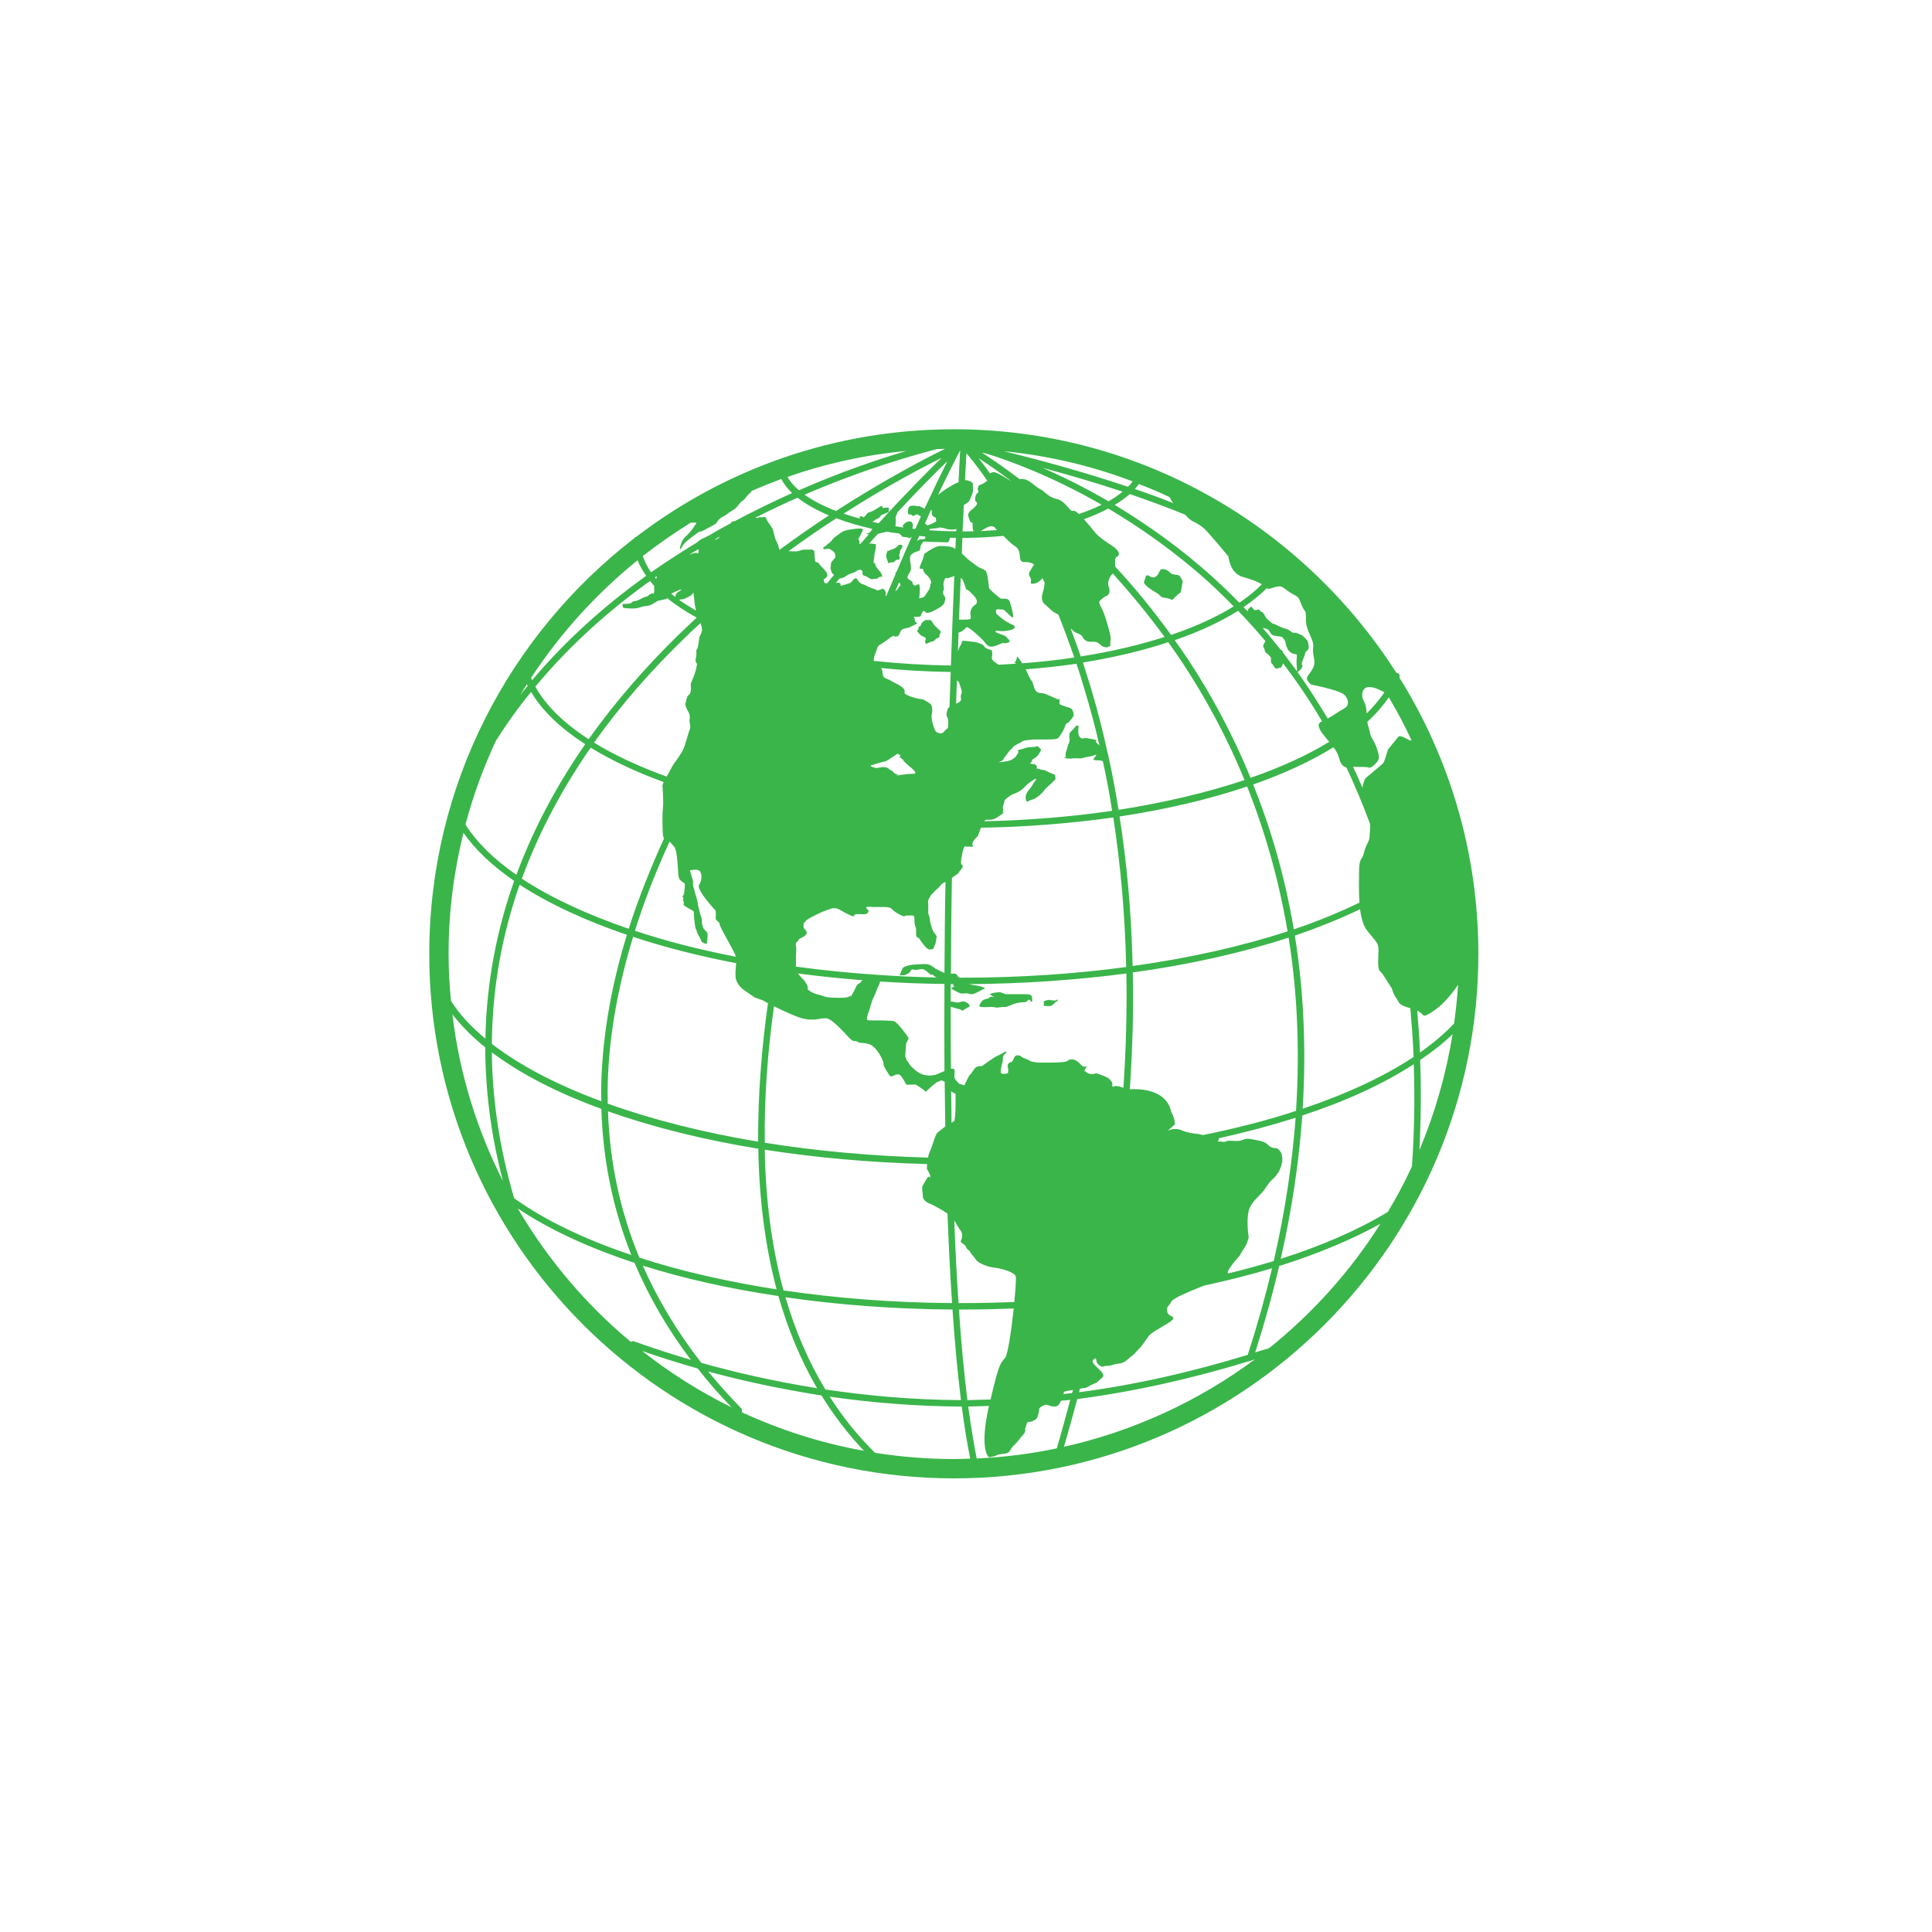 <svg xmlns="http://www.w3.org/2000/svg" xmlns:xlink="http://www.w3.org/1999/xlink" width="50" viewBox="0 0 37.5 37.5" height="50" preserveAspectRatio="xMidYMid meet"><defs><clipPath id="e2633c5f0c"><path d="M 8.328 8.328 L 29 8.328 L 29 29 L 8.328 29 Z M 8.328 8.328 " clip-rule="nonzero"></path></clipPath></defs><g clip-path="url(#e2633c5f0c)"><path fill="#3ab54a" d="M 27.16 13.148 C 27.16 13.145 27.16 13.145 27.164 13.145 C 27.176 13.109 27.156 13.074 27.125 13.062 C 27.121 13.059 27.113 13.062 27.105 13.062 C 25.297 10.223 22.125 8.332 18.516 8.332 C 16.199 8.332 14.062 9.109 12.352 10.418 C 12.332 10.422 12.316 10.434 12.309 10.449 C 9.895 12.312 8.332 15.234 8.332 18.516 C 8.332 24.129 12.898 28.695 18.516 28.695 C 24.129 28.695 28.695 24.129 28.695 18.516 C 28.695 16.547 28.133 14.707 27.16 13.148 Z M 26.938 23.523 C 26.359 23.875 25.656 24.18 24.859 24.434 C 25.082 23.453 25.215 22.527 25.277 21.652 C 26.121 21.375 26.852 21.039 27.441 20.656 C 27.465 21.352 27.449 22.02 27.406 22.641 C 27.266 22.945 27.109 23.238 26.938 23.523 Z M 14.387 27.336 C 14.16 27.102 13.945 26.863 13.746 26.621 C 14.379 26.793 15.121 26.957 15.945 27.086 C 16.18 27.465 16.453 27.828 16.77 28.16 C 15.938 28.012 15.141 27.754 14.395 27.41 C 14.406 27.387 14.41 27.355 14.387 27.336 Z M 14.199 27.316 C 13.582 27.012 13 26.645 12.465 26.223 C 12.766 26.328 13.129 26.445 13.543 26.562 C 13.742 26.82 13.961 27.07 14.199 27.316 Z M 13.613 26.453 C 13.145 25.852 12.766 25.223 12.477 24.566 C 13.273 24.816 14.16 25.016 15.109 25.156 C 15.289 25.789 15.535 26.387 15.859 26.945 C 15.012 26.809 14.25 26.633 13.613 26.453 Z M 9.418 20.328 C 9.422 21.148 9.523 22.016 9.762 22.922 C 9.258 21.93 8.918 20.84 8.781 19.688 C 8.953 19.91 9.164 20.125 9.418 20.328 Z M 9.98 23.258 C 9.688 22.262 9.555 21.32 9.547 20.426 C 10.102 20.844 10.824 21.215 11.672 21.523 C 11.703 22.516 11.895 23.461 12.254 24.359 C 11.348 24.055 10.574 23.684 9.98 23.258 Z M 10.086 17.172 C 10.648 17.539 11.355 17.867 12.168 18.145 C 11.883 19.074 11.703 20.027 11.672 20.988 C 11.668 21.117 11.668 21.246 11.672 21.375 C 10.812 21.059 10.09 20.68 9.547 20.262 C 9.555 19.148 9.754 18.117 10.086 17.172 Z M 9.621 14.387 C 9.832 14.051 10.062 13.73 10.309 13.43 C 10.523 13.797 10.883 14.137 11.359 14.445 C 10.832 15.203 10.367 16.051 10.023 16.98 C 9.59 16.68 9.254 16.352 9.035 16.004 C 9.184 15.441 9.383 14.902 9.621 14.387 Z M 10.098 13.488 C 10.141 13.418 10.184 13.352 10.227 13.281 C 10.23 13.293 10.238 13.301 10.242 13.312 C 10.195 13.371 10.145 13.43 10.098 13.488 Z M 13.402 10.148 C 13.418 10.145 13.441 10.145 13.477 10.145 C 13.562 10.141 13.488 10.18 13.477 10.211 C 13.465 10.242 13.383 10.344 13.332 10.391 C 13.281 10.438 13.246 10.469 13.211 10.582 C 13.176 10.695 13.211 10.668 13.246 10.602 C 13.281 10.535 13.355 10.48 13.484 10.383 C 13.613 10.285 13.57 10.336 13.637 10.305 C 13.703 10.273 13.754 10.242 13.844 10.195 C 13.93 10.148 13.887 10.164 13.949 10.09 C 14.012 10.023 14.051 10.031 14.125 9.969 C 14.199 9.91 14.238 9.902 14.27 9.871 C 14.301 9.844 14.316 9.828 14.352 9.777 C 14.387 9.727 14.434 9.719 14.477 9.656 C 14.52 9.594 14.543 9.594 14.578 9.547 C 14.582 9.543 14.582 9.539 14.586 9.531 C 14.773 9.449 14.969 9.371 15.164 9.297 C 15.215 9.395 15.285 9.484 15.375 9.57 C 15.02 9.73 14.648 9.91 14.266 10.113 C 14.258 10.113 14.242 10.117 14.23 10.121 C 14.195 10.125 14.211 10.121 14.184 10.156 C 14.043 10.23 13.898 10.312 13.758 10.395 C 13.727 10.402 13.695 10.434 13.648 10.449 C 13.602 10.465 13.594 10.48 13.547 10.512 C 13.547 10.512 13.547 10.52 13.543 10.52 C 13.242 10.703 12.938 10.898 12.637 11.109 C 12.566 11.008 12.516 10.902 12.477 10.793 C 12.773 10.562 13.082 10.348 13.402 10.148 Z M 13.555 10.66 C 13.559 10.684 13.562 10.707 13.555 10.723 C 13.531 10.777 13.555 10.723 13.5 10.73 C 13.457 10.734 13.441 10.75 13.379 10.766 C 13.438 10.73 13.496 10.695 13.555 10.66 Z M 23 9.988 C 23.059 10.051 23.113 10.102 23.156 10.121 C 23.234 10.152 23.297 10.199 23.367 10.254 C 23.438 10.309 23.844 10.801 23.844 10.801 C 23.844 10.801 23.867 11.129 24.125 11.199 C 24.305 11.246 24.418 11.297 24.492 11.34 C 24.371 11.465 24.227 11.582 24.055 11.699 C 23.891 11.531 23.73 11.375 23.57 11.23 C 22.918 10.637 22.254 10.172 21.637 9.801 C 21.746 9.734 21.844 9.664 21.93 9.59 C 22.293 9.715 22.656 9.848 23 9.988 Z M 24.75 11.395 C 24.895 11.355 24.887 11.402 25.047 11.504 C 25.215 11.605 25.191 11.559 25.262 11.738 C 25.332 11.918 25.348 11.793 25.348 12.027 C 25.348 12.262 25.512 12.41 25.488 12.566 C 25.465 12.723 25.555 12.828 25.488 12.961 C 25.426 13.094 25.324 13.141 25.387 13.219 C 25.449 13.297 25.418 13.281 25.566 13.312 C 25.715 13.344 26.004 13.414 26.082 13.477 C 26.16 13.539 26.184 13.648 26.145 13.703 C 26.105 13.758 26.074 13.75 25.879 13.883 C 25.836 13.91 25.801 13.93 25.77 13.945 C 25.578 13.625 25.383 13.324 25.184 13.043 C 25.227 13.016 25.266 12.984 25.277 12.938 C 25.293 12.891 25.246 12.922 25.277 12.84 C 25.309 12.758 25.285 12.824 25.309 12.758 C 25.336 12.688 25.34 12.656 25.34 12.656 C 25.34 12.656 25.383 12.621 25.395 12.598 C 25.402 12.578 25.41 12.57 25.395 12.5 C 25.379 12.434 25.395 12.453 25.348 12.402 C 25.301 12.348 25.273 12.328 25.23 12.312 C 25.191 12.297 25.168 12.285 25.141 12.281 C 25.117 12.277 25.117 12.297 25.07 12.266 C 25.023 12.234 25.012 12.219 24.953 12.203 C 24.898 12.188 24.902 12.191 24.836 12.16 C 24.766 12.129 24.742 12.113 24.715 12.105 C 24.688 12.094 24.762 12.156 24.688 12.094 C 24.617 12.031 24.637 12.059 24.617 12.031 C 24.594 12.004 24.609 12.047 24.562 11.969 C 24.516 11.891 24.516 11.891 24.516 11.891 L 24.449 11.855 C 24.449 11.855 24.469 11.824 24.418 11.832 C 24.395 11.836 24.371 11.855 24.34 11.832 C 24.309 11.812 24.293 11.758 24.277 11.781 C 24.262 11.801 24.207 11.816 24.223 11.871 C 24.195 11.844 24.164 11.812 24.137 11.785 C 24.312 11.664 24.465 11.543 24.59 11.414 C 24.625 11.445 24.629 11.43 24.75 11.395 Z M 26.457 13.578 C 26.426 13.508 26.426 13.344 26.566 13.336 C 26.668 13.328 26.797 13.398 26.871 13.438 C 26.777 13.578 26.66 13.715 26.527 13.848 C 26.516 13.672 26.488 13.645 26.457 13.578 Z M 26.594 15.996 C 26.602 16.086 26.582 16.188 26.582 16.254 C 26.582 16.324 26.504 16.41 26.473 16.559 C 26.441 16.707 26.379 16.629 26.379 16.926 C 26.379 17.074 26.371 17.301 26.387 17.52 C 26 17.707 25.574 17.883 25.113 18.039 C 24.938 17 24.66 16.062 24.324 15.227 C 24.926 15.016 25.449 14.773 25.883 14.504 C 25.93 14.566 25.969 14.629 25.988 14.703 C 26.012 14.797 26.043 14.852 26.098 14.883 C 26.109 14.891 26.121 14.895 26.133 14.895 C 26.305 15.258 26.457 15.625 26.594 15.996 Z M 21.805 21.113 C 21.789 21.109 21.777 21.105 21.754 21.098 C 21.621 21.043 21.59 21.137 21.59 21.066 C 21.59 20.992 21.59 21.02 21.551 20.965 C 21.512 20.91 21.441 20.891 21.34 20.852 C 21.238 20.812 21.277 20.844 21.238 20.844 C 21.199 20.844 21.152 20.867 21.066 20.797 C 20.98 20.727 21.066 20.797 21.059 20.773 C 21.051 20.75 21.098 20.703 21.098 20.703 C 21.098 20.703 21.098 20.703 21.051 20.703 C 21.004 20.703 20.988 20.672 20.957 20.641 C 20.926 20.609 20.871 20.562 20.801 20.562 C 20.73 20.562 20.762 20.578 20.699 20.602 C 20.637 20.625 20.41 20.625 20.41 20.625 C 20.41 20.625 20.332 20.625 20.27 20.625 C 20.207 20.625 20.223 20.625 20.168 20.625 C 20.113 20.625 20.012 20.602 20.012 20.602 C 20.012 20.602 19.965 20.57 19.879 20.539 C 19.793 20.508 19.84 20.492 19.762 20.484 C 19.684 20.477 19.691 20.539 19.652 20.594 C 19.613 20.648 19.652 20.594 19.598 20.625 C 19.543 20.656 19.559 20.711 19.566 20.734 C 19.574 20.758 19.566 20.828 19.566 20.828 C 19.566 20.828 19.488 20.859 19.441 20.836 C 19.391 20.812 19.465 20.633 19.465 20.57 C 19.465 20.508 19.465 20.57 19.469 20.516 C 19.48 20.461 19.543 20.438 19.535 20.414 C 19.527 20.391 19.41 20.477 19.379 20.484 C 19.348 20.492 19.25 20.555 19.133 20.641 C 19.016 20.727 19.062 20.68 19 20.695 C 18.938 20.711 18.938 20.711 18.883 20.789 C 18.828 20.867 18.852 20.844 18.828 20.859 C 18.805 20.875 18.719 21.066 18.719 21.066 L 18.617 21.035 C 18.617 21.035 18.617 21.035 18.555 20.969 C 18.492 20.906 18.555 20.797 18.516 20.75 C 18.504 20.742 18.484 20.742 18.457 20.746 C 18.453 20.348 18.453 19.945 18.453 19.539 C 18.469 19.547 18.484 19.551 18.516 19.559 C 18.617 19.586 18.555 19.578 18.617 19.586 C 18.68 19.594 18.648 19.648 18.734 19.586 C 18.82 19.523 18.82 19.562 18.82 19.523 C 18.82 19.484 18.719 19.414 18.652 19.445 C 18.57 19.484 18.477 19.422 18.453 19.445 C 18.453 19.332 18.453 19.215 18.453 19.102 C 18.473 19.102 18.488 19.102 18.508 19.102 C 18.5 19.113 18.492 19.121 18.516 19.141 C 18.555 19.172 18.387 19.148 18.516 19.219 C 18.648 19.289 18.641 19.289 18.734 19.281 C 18.828 19.273 18.828 19.32 18.914 19.285 C 19 19.25 19.078 19.203 19.078 19.203 C 19.078 19.203 19.18 19.188 19.039 19.148 C 18.938 19.121 18.871 19.121 18.809 19.102 C 19.871 19.094 20.898 19.023 21.863 18.895 C 21.875 19.59 21.859 20.332 21.805 21.113 Z M 17.352 19.82 C 17.289 19.805 16.938 19.805 16.859 19.805 C 16.781 19.805 16.875 19.617 16.883 19.578 C 16.891 19.539 16.914 19.469 16.93 19.422 C 16.945 19.375 16.969 19.336 16.992 19.281 C 17.016 19.227 17.008 19.234 17.031 19.18 C 17.055 19.125 17.07 19.109 17.078 19.07 C 17.078 19.062 17.078 19.059 17.082 19.051 C 17.492 19.078 17.906 19.094 18.332 19.098 C 18.328 19.664 18.328 20.23 18.332 20.789 C 18.254 20.82 18.172 20.863 18.133 20.867 C 18.055 20.883 18.008 20.875 17.953 20.867 C 17.898 20.863 17.789 20.797 17.758 20.766 C 17.727 20.734 17.68 20.695 17.68 20.695 C 17.68 20.695 17.633 20.625 17.609 20.594 C 17.586 20.562 17.594 20.547 17.578 20.523 C 17.562 20.5 17.586 20.336 17.586 20.281 C 17.586 20.227 17.641 20.18 17.633 20.148 C 17.625 20.117 17.414 19.836 17.352 19.82 Z M 16.504 19.328 C 16.465 19.359 16.418 19.367 16.316 19.367 C 16.215 19.367 16.152 19.367 16.09 19.359 C 16.027 19.352 16.004 19.344 15.965 19.328 C 15.926 19.312 15.793 19.297 15.707 19.227 C 15.621 19.156 15.707 19.227 15.676 19.148 C 15.645 19.07 15.621 19.039 15.559 18.977 C 15.531 18.949 15.508 18.922 15.488 18.895 C 15.898 18.949 16.32 18.992 16.75 19.027 C 16.695 19.051 16.727 19.062 16.68 19.086 C 16.613 19.117 16.629 19.148 16.543 19.297 C 16.457 19.445 16.543 19.297 16.504 19.328 Z M 25.176 13.016 C 25.176 13.016 25.172 13.02 25.168 13.023 C 25.082 12.902 24.992 12.785 24.906 12.672 C 24.898 12.641 24.895 12.625 24.855 12.609 C 24.742 12.465 24.625 12.324 24.508 12.188 C 24.574 12.207 24.578 12.195 24.609 12.219 C 24.648 12.246 24.656 12.301 24.695 12.324 C 24.73 12.344 24.793 12.344 24.848 12.355 C 24.898 12.363 24.898 12.379 24.918 12.402 C 24.941 12.422 24.953 12.469 24.953 12.484 C 24.957 12.5 24.965 12.551 24.98 12.566 C 24.996 12.582 24.98 12.598 25.023 12.637 C 25.066 12.672 25.055 12.676 25.113 12.691 C 25.168 12.703 25.168 12.703 25.168 12.703 C 25.168 12.703 25.18 12.719 25.168 12.781 C 25.16 12.844 25.176 13.016 25.176 13.016 Z M 24.562 12.445 C 24.535 12.492 24.504 12.535 24.527 12.566 C 24.559 12.609 24.531 12.641 24.59 12.684 C 24.648 12.727 24.637 12.727 24.664 12.758 C 24.688 12.789 24.641 12.84 24.695 12.891 C 24.746 12.945 24.742 13 24.812 12.969 C 24.887 12.938 24.848 13 24.891 12.906 C 24.895 12.895 24.902 12.887 24.906 12.879 C 25.184 13.242 25.438 13.621 25.66 14 C 25.609 14.027 25.586 14.051 25.598 14.102 C 25.613 14.184 25.723 14.309 25.801 14.398 C 25.375 14.66 24.859 14.895 24.273 15.098 C 23.914 14.219 23.488 13.449 23.059 12.797 C 22.973 12.668 22.887 12.547 22.801 12.426 C 23.277 12.262 23.691 12.07 24.031 11.855 C 24.219 12.047 24.395 12.246 24.562 12.445 Z M 17.043 18.922 C 16.496 18.887 15.965 18.832 15.449 18.762 C 15.449 18.762 15.449 18.758 15.449 18.75 C 15.449 18.727 15.449 18.641 15.449 18.562 C 15.449 18.484 15.465 18.438 15.449 18.359 C 15.434 18.281 15.48 18.289 15.496 18.25 C 15.512 18.207 15.535 18.227 15.621 18.164 C 15.707 18.098 15.621 18.043 15.605 18.02 C 15.59 17.996 15.598 17.973 15.598 17.934 C 15.598 17.895 15.637 17.902 15.637 17.879 C 15.637 17.855 15.902 17.715 16.043 17.668 C 16.184 17.621 16.098 17.637 16.184 17.629 C 16.27 17.621 16.285 17.66 16.461 17.746 C 16.633 17.832 16.543 17.754 16.609 17.746 C 16.672 17.738 16.719 17.746 16.773 17.746 C 16.828 17.746 16.852 17.715 16.859 17.691 C 16.867 17.668 16.812 17.637 16.812 17.613 C 16.812 17.59 16.914 17.605 16.961 17.605 C 17.004 17.605 17.07 17.605 17.156 17.605 C 17.242 17.605 17.281 17.613 17.32 17.652 C 17.359 17.691 17.391 17.715 17.484 17.762 C 17.578 17.809 17.547 17.77 17.602 17.77 C 17.656 17.77 17.656 17.77 17.711 17.77 C 17.766 17.77 17.742 17.832 17.75 17.902 C 17.758 17.973 17.781 18.023 17.781 18.023 C 17.781 18.023 17.781 18.023 17.781 18.113 C 17.781 18.211 17.805 18.188 17.828 18.203 C 17.852 18.215 17.969 18.445 18.062 18.43 C 18.156 18.414 18.109 18.398 18.141 18.352 C 18.172 18.305 18.18 18.168 18.18 18.168 C 18.18 18.168 18.125 18.098 18.109 18.066 C 18.094 18.035 18.062 17.934 18.055 17.887 C 18.047 17.84 18.039 17.77 18.023 17.746 C 18.008 17.723 18.023 17.613 18.016 17.527 C 18.008 17.441 18.047 17.434 18.055 17.402 C 18.062 17.371 18.125 17.324 18.141 17.301 C 18.156 17.277 18.227 17.23 18.258 17.184 C 18.277 17.152 18.312 17.137 18.352 17.117 C 18.34 17.699 18.336 18.293 18.332 18.887 C 18.262 18.855 18.156 18.801 18.156 18.801 C 18.156 18.801 18.078 18.734 18.016 18.719 C 17.953 18.703 17.867 18.719 17.789 18.719 C 17.711 18.719 17.539 18.746 17.516 18.801 C 17.492 18.859 17.461 18.93 17.461 18.93 C 17.461 18.93 17.492 18.93 17.539 18.93 C 17.586 18.93 17.586 18.906 17.633 18.891 C 17.68 18.875 17.672 18.797 17.734 18.82 C 17.797 18.844 17.883 18.789 17.938 18.82 C 17.992 18.852 18.078 18.93 18.078 18.93 C 18.078 18.93 18.094 18.891 18.117 18.93 C 18.125 18.941 18.148 18.957 18.18 18.973 C 17.793 18.965 17.418 18.949 17.043 18.922 Z M 16.293 11.23 C 16.418 11.215 16.402 11.168 16.527 11.129 C 16.656 11.09 16.66 11.035 16.719 11.066 C 16.773 11.098 16.703 11.16 16.781 11.176 C 16.859 11.191 16.875 11.258 16.961 11.238 C 17.047 11.215 16.977 11.27 17.047 11.215 C 17.117 11.16 17.141 11.238 17.117 11.16 C 17.094 11.082 17.008 11.035 16.992 10.965 C 16.977 10.895 16.945 10.961 16.961 10.867 C 16.977 10.77 16.969 10.754 16.984 10.707 C 17 10.66 17 10.645 17 10.598 C 17 10.551 17.023 10.566 16.898 10.551 C 16.887 10.547 16.879 10.551 16.871 10.551 C 16.93 10.484 16.98 10.426 17.035 10.367 C 17.152 10.332 17.051 10.359 17.164 10.332 C 17.191 10.324 17.207 10.32 17.219 10.32 C 17.223 10.32 17.227 10.324 17.23 10.324 C 17.234 10.324 17.234 10.324 17.238 10.324 C 17.309 10.336 17.383 10.348 17.457 10.355 C 17.453 10.375 17.473 10.367 17.496 10.391 C 17.523 10.418 17.461 10.41 17.523 10.418 C 17.586 10.426 17.516 10.418 17.586 10.426 C 17.656 10.434 17.641 10.465 17.688 10.426 C 17.691 10.418 17.695 10.418 17.699 10.414 C 17.605 10.621 17.508 10.852 17.406 11.09 C 17.371 11.129 17.375 11.125 17.387 11.133 C 17.328 11.273 17.266 11.418 17.203 11.566 C 17.176 11.57 17.195 11.535 17.195 11.535 C 17.195 11.535 17.195 11.457 17.148 11.434 C 17.102 11.41 17.148 11.434 17.078 11.449 C 17.008 11.465 17.031 11.457 16.992 11.441 C 16.953 11.426 16.891 11.41 16.82 11.371 C 16.75 11.332 16.773 11.355 16.727 11.332 C 16.68 11.309 16.672 11.293 16.633 11.238 C 16.594 11.184 16.539 11.293 16.512 11.309 C 16.492 11.324 16.316 11.371 16.316 11.371 C 16.316 11.371 16.316 11.371 16.316 11.34 C 16.316 11.309 16.262 11.309 16.262 11.309 C 16.262 11.309 16.246 11.312 16.223 11.316 C 16.246 11.289 16.27 11.258 16.293 11.23 Z M 18.086 9.941 C 18.078 10.012 18.125 10.035 18.148 10.039 C 18.172 10.043 18.172 10.121 18.172 10.121 C 18.172 10.121 18.008 10.215 17.992 10.191 C 17.984 10.18 17.969 10.172 17.953 10.16 C 17.996 10.066 18.035 9.977 18.074 9.891 C 18.082 9.906 18.09 9.922 18.086 9.941 Z M 18.797 9.742 C 18.82 9.727 18.875 9.586 18.883 9.547 C 18.891 9.508 18.883 9.445 18.883 9.398 C 18.883 9.352 18.812 9.336 18.758 9.32 C 18.75 9.32 18.742 9.32 18.73 9.32 C 18.742 9.09 18.754 8.91 18.758 8.797 C 18.848 8.902 18.988 9.078 19.164 9.332 C 19.145 9.344 19.121 9.359 19.109 9.371 C 19.094 9.387 19 9.414 18.992 9.434 C 18.988 9.453 18.973 9.5 18.973 9.5 C 18.973 9.5 19.016 9.543 18.973 9.57 C 18.93 9.594 18.914 9.711 18.938 9.73 C 18.957 9.75 18.973 9.762 18.961 9.789 C 18.953 9.812 18.891 9.871 18.875 9.883 C 18.859 9.891 18.801 9.941 18.793 9.98 C 18.789 10.023 18.816 10.086 18.832 10.121 C 18.848 10.16 18.883 10.113 18.879 10.199 C 18.875 10.242 18.883 10.285 18.898 10.312 C 18.828 10.312 18.758 10.316 18.684 10.316 C 18.695 10.133 18.699 9.965 18.707 9.805 C 18.73 9.785 18.777 9.758 18.797 9.742 Z M 18.652 13.547 C 18.668 13.605 18.617 13.633 18.559 13.66 C 18.562 13.508 18.566 13.355 18.574 13.207 C 18.621 13.234 18.613 13.25 18.652 13.359 C 18.695 13.477 18.633 13.461 18.652 13.547 Z M 17.898 10.277 C 17.902 10.277 17.906 10.281 17.91 10.281 C 17.906 10.281 17.902 10.281 17.898 10.281 C 17.898 10.277 17.898 10.277 17.898 10.277 Z M 18.555 10.438 C 18.551 10.508 18.547 10.582 18.543 10.656 C 18.535 10.648 18.523 10.645 18.516 10.637 C 18.465 10.605 18.344 10.598 18.25 10.598 C 18.156 10.598 18.031 10.691 17.969 10.73 C 17.906 10.77 17.969 10.73 17.883 10.926 C 17.797 11.121 17.906 10.988 17.922 11.066 C 17.938 11.145 17.922 11.066 17.938 11.105 C 17.953 11.145 18.016 11.168 18.055 11.246 C 18.094 11.324 18.062 11.301 18.055 11.371 C 18.047 11.441 18.023 11.457 17.977 11.527 C 17.93 11.598 17.945 11.582 17.883 11.605 C 17.82 11.629 17.844 11.598 17.844 11.598 C 17.844 11.598 17.859 11.426 17.852 11.402 C 17.844 11.379 17.852 11.324 17.82 11.34 C 17.789 11.355 17.75 11.387 17.727 11.348 C 17.703 11.309 17.711 11.293 17.711 11.293 C 17.711 11.293 17.633 11.246 17.617 11.223 C 17.602 11.199 17.633 11.152 17.633 11.152 C 17.633 11.152 17.68 11.082 17.68 11.059 C 17.68 11.035 17.68 10.98 17.68 10.98 L 17.664 10.879 L 17.664 10.805 C 17.672 10.793 17.676 10.777 17.684 10.766 L 17.734 10.73 L 17.852 10.684 L 17.875 10.582 L 17.922 10.512 C 17.922 10.512 18.117 10.52 18.148 10.52 C 18.18 10.52 18.359 10.527 18.391 10.527 C 18.422 10.527 18.438 10.445 18.438 10.438 C 18.477 10.438 18.516 10.438 18.555 10.438 Z M 18.652 11.223 C 18.688 11.238 18.703 11.293 18.734 11.379 C 18.766 11.465 18.75 11.449 18.773 11.449 C 18.797 11.449 18.844 11.504 18.844 11.504 C 18.844 11.504 18.961 11.605 18.961 11.668 C 18.961 11.73 18.938 11.73 18.898 11.762 C 18.859 11.793 18.844 11.84 18.836 11.887 C 18.828 11.934 18.867 12.012 18.82 12.02 C 18.773 12.027 18.773 12.027 18.652 12.027 C 18.637 12.027 18.625 12.027 18.613 12.031 C 18.625 11.746 18.637 11.477 18.648 11.219 C 18.648 11.219 18.652 11.223 18.652 11.223 Z M 16.961 12.828 C 16.961 12.82 16.961 12.812 16.961 12.805 C 16.961 12.727 17 12.676 17.023 12.594 C 17.047 12.508 17.07 12.535 17.234 12.41 C 17.398 12.285 17.328 12.371 17.391 12.355 C 17.453 12.34 17.438 12.348 17.477 12.262 C 17.516 12.176 17.578 12.215 17.672 12.168 C 17.766 12.121 17.672 12.168 17.766 12.121 C 17.859 12.074 17.766 12.121 17.758 12.035 C 17.75 11.949 17.695 11.973 17.797 11.973 C 17.898 11.973 17.875 11.934 17.875 11.934 C 17.875 11.934 17.875 11.934 17.906 11.879 C 17.938 11.824 17.961 11.895 17.984 11.895 C 18.008 11.895 18.055 11.895 18.125 11.855 C 18.195 11.816 18.242 11.793 18.281 11.762 C 18.32 11.73 18.328 11.723 18.344 11.645 C 18.359 11.566 18.312 11.574 18.305 11.52 C 18.297 11.465 18.328 11.457 18.32 11.41 C 18.312 11.363 18.312 11.34 18.312 11.34 C 18.312 11.34 18.312 11.301 18.336 11.246 C 18.359 11.191 18.375 11.238 18.422 11.215 C 18.469 11.191 18.492 11.207 18.516 11.176 C 18.516 11.172 18.52 11.176 18.523 11.172 C 18.5 11.695 18.48 12.281 18.457 12.918 C 17.941 12.91 17.438 12.879 16.961 12.828 Z M 17.961 10.414 C 17.961 10.469 17.945 10.465 17.898 10.465 C 17.859 10.465 17.836 10.477 17.801 10.496 C 17.812 10.465 17.828 10.434 17.844 10.402 C 17.883 10.406 17.922 10.41 17.961 10.414 Z M 17.449 11.305 C 17.461 11.316 17.473 11.328 17.477 11.348 C 17.484 11.402 17.477 11.348 17.453 11.387 C 17.43 11.426 17.422 11.441 17.375 11.48 C 17.398 11.422 17.426 11.363 17.449 11.305 Z M 18.453 13.043 C 18.445 13.262 18.438 13.488 18.43 13.723 C 18.395 13.746 18.387 13.773 18.375 13.844 C 18.359 13.938 18.414 13.898 18.406 14.039 C 18.398 14.18 18.398 14.109 18.336 14.188 C 18.273 14.266 18.242 14.227 18.195 14.219 C 18.148 14.211 18.102 14.062 18.086 13.961 C 18.07 13.859 18.102 13.859 18.094 13.758 C 18.086 13.656 18.055 13.664 17.977 13.609 C 17.898 13.555 17.875 13.578 17.797 13.555 C 17.719 13.531 17.711 13.539 17.609 13.492 C 17.508 13.445 17.594 13.43 17.539 13.367 C 17.484 13.305 17.43 13.289 17.359 13.25 C 17.289 13.211 17.234 13.18 17.188 13.164 C 17.141 13.148 17.133 13.102 17.125 13.023 C 17.121 12.996 17.113 12.98 17.102 12.965 C 17.535 13.012 17.988 13.035 18.453 13.043 Z M 17.172 14.781 C 17.203 14.781 17.297 14.711 17.422 14.629 C 17.422 14.629 17.422 14.629 17.469 14.656 C 17.516 14.684 17.469 14.656 17.461 14.68 C 17.453 14.703 17.5 14.703 17.539 14.766 C 17.578 14.828 17.781 14.961 17.766 15 C 17.75 15.039 17.766 15 17.5 15.039 C 17.234 15.078 17.5 15.039 17.422 15.031 C 17.344 15.023 17.344 14.969 17.297 14.953 C 17.25 14.938 17.258 14.898 17.164 14.891 C 17.07 14.883 17.164 14.891 17.078 14.898 C 16.992 14.906 17.039 14.914 16.969 14.898 C 16.898 14.883 16.898 14.859 16.898 14.859 C 16.898 14.859 17.141 14.781 17.172 14.781 Z M 19.84 12.875 C 19.812 12.832 19.789 12.793 19.762 12.762 C 19.715 12.715 19.762 12.762 19.707 12.844 C 19.652 12.922 19.707 12.844 19.719 12.875 C 19.719 12.875 19.719 12.879 19.715 12.883 C 19.605 12.891 19.496 12.895 19.383 12.902 C 19.352 12.883 19.316 12.859 19.281 12.828 C 19.219 12.762 19.273 12.746 19.258 12.668 C 19.246 12.59 19.25 12.629 19.195 12.605 C 19.141 12.582 19.125 12.582 19.102 12.543 C 19.078 12.504 19.016 12.488 18.969 12.473 C 18.922 12.457 18.867 12.457 18.75 12.441 C 18.633 12.426 18.688 12.465 18.652 12.512 C 18.633 12.539 18.613 12.578 18.594 12.641 C 18.598 12.516 18.602 12.395 18.605 12.277 C 18.621 12.273 18.637 12.27 18.652 12.262 C 18.703 12.238 18.766 12.168 18.766 12.168 C 18.766 12.168 18.844 12.207 18.93 12.285 C 19.016 12.363 19.07 12.41 19.125 12.48 C 19.18 12.551 19.227 12.582 19.383 12.512 C 19.539 12.441 19.434 12.504 19.539 12.48 C 19.652 12.457 19.57 12.41 19.539 12.371 C 19.512 12.332 19.453 12.324 19.379 12.293 C 19.297 12.262 19.305 12.238 19.379 12.246 C 19.445 12.254 19.531 12.254 19.637 12.223 C 19.738 12.191 19.676 12.137 19.676 12.137 C 19.676 12.137 19.551 12.09 19.426 11.988 C 19.297 11.887 19.344 11.902 19.332 11.855 C 19.316 11.809 19.434 11.832 19.465 11.832 C 19.496 11.832 19.535 11.887 19.613 11.957 C 19.691 12.027 19.66 11.941 19.66 11.918 C 19.66 11.895 19.629 11.762 19.598 11.676 C 19.566 11.59 19.457 11.637 19.418 11.613 C 19.379 11.59 19.219 11.449 19.203 11.426 C 19.188 11.402 19.18 11.113 19.125 11.074 C 19.07 11.035 19 11.02 18.953 10.98 C 18.906 10.941 18.844 10.902 18.797 10.863 C 18.754 10.828 18.707 10.773 18.668 10.742 C 18.672 10.637 18.676 10.539 18.68 10.441 C 18.953 10.441 19.219 10.426 19.477 10.402 C 19.535 10.457 19.594 10.52 19.637 10.555 C 19.703 10.613 19.781 10.621 19.793 10.773 C 19.801 10.926 19.848 10.91 19.922 10.91 C 19.996 10.91 20.051 10.941 20.066 10.953 C 20.082 10.961 20.031 11.008 20.016 11.047 C 20 11.082 19.941 11.125 19.996 11.207 C 20.047 11.289 19.953 11.344 20.07 11.328 C 20.156 11.316 20.203 11.254 20.234 11.223 C 20.25 11.25 20.262 11.281 20.277 11.309 C 20.273 11.34 20.27 11.371 20.266 11.398 C 20.254 11.488 20.168 11.633 20.281 11.73 C 20.391 11.824 20.41 11.863 20.5 11.906 C 20.516 11.914 20.531 11.922 20.543 11.93 C 20.648 12.191 20.75 12.469 20.852 12.762 C 20.527 12.812 20.188 12.848 19.84 12.875 Z M 19.035 10.309 C 19.113 10.262 19.199 10.203 19.258 10.215 C 19.32 10.23 19.305 10.246 19.352 10.289 C 19.246 10.297 19.141 10.301 19.035 10.309 Z M 20.781 12.199 C 20.84 12.25 20.848 12.27 20.934 12.301 C 21.031 12.34 20.996 12.371 21.055 12.418 C 21.109 12.465 21.152 12.457 21.242 12.457 C 21.332 12.457 21.367 12.543 21.414 12.551 C 21.461 12.562 21.477 12.578 21.512 12.551 C 21.551 12.527 21.551 12.59 21.551 12.488 C 21.551 12.391 21.57 12.449 21.551 12.332 C 21.527 12.219 21.449 11.926 21.379 11.797 C 21.305 11.664 21.34 11.672 21.402 11.613 C 21.465 11.555 21.535 11.57 21.535 11.473 C 21.535 11.375 21.477 11.352 21.535 11.223 C 21.555 11.172 21.582 11.152 21.602 11.133 C 21.934 11.504 22.273 11.91 22.605 12.363 C 22.117 12.52 21.57 12.648 20.977 12.742 C 20.914 12.555 20.848 12.375 20.781 12.199 Z M 18.559 10.312 C 18.383 10.312 18.211 10.305 18.043 10.293 C 18.012 10.246 18.176 10.266 18.211 10.246 C 18.25 10.223 18.383 10.27 18.383 10.27 C 18.383 10.27 18.453 10.285 18.516 10.277 C 18.543 10.273 18.551 10.273 18.551 10.281 C 18.555 10.273 18.559 10.258 18.562 10.246 C 18.562 10.27 18.562 10.289 18.559 10.312 Z M 17.945 9.875 C 17.891 9.848 17.863 9.824 17.828 9.824 C 17.781 9.82 17.836 9.836 17.781 9.82 C 17.727 9.805 17.664 9.824 17.664 9.824 C 17.633 9.863 17.648 9.812 17.633 9.863 C 17.617 9.91 17.617 9.992 17.648 9.988 C 17.68 9.988 17.633 9.965 17.68 9.988 C 17.727 10.012 17.688 10.012 17.727 10.012 C 17.766 10.012 17.762 9.984 17.789 9.988 C 17.82 9.992 17.758 9.957 17.82 9.992 C 17.848 10.012 17.863 10.02 17.875 10.023 C 17.844 10.098 17.805 10.18 17.77 10.258 C 17.77 10.258 17.766 10.258 17.766 10.258 C 17.766 10.258 17.762 10.262 17.758 10.266 C 17.742 10.266 17.727 10.262 17.711 10.262 C 17.711 10.258 17.711 10.258 17.711 10.258 C 17.719 10.168 17.719 10.168 17.719 10.168 L 17.688 10.125 C 17.688 10.125 17.664 10.117 17.621 10.125 C 17.578 10.137 17.516 10.191 17.52 10.215 C 17.523 10.234 17.547 10.211 17.531 10.238 C 17.48 10.23 17.43 10.223 17.379 10.215 C 17.379 10.207 17.383 10.199 17.383 10.188 C 17.391 10.121 17.383 10.043 17.383 10.043 C 17.383 10.043 17.395 10 17.422 9.941 C 17.832 9.5 18.172 9.16 18.387 8.953 C 18.281 9.164 18.129 9.48 17.945 9.875 Z M 19.109 15.934 C 19.16 15.871 19.219 15.965 19.383 15.848 C 19.551 15.73 19.449 15.801 19.465 15.762 C 19.48 15.723 19.465 15.715 19.465 15.676 C 19.465 15.637 19.496 15.574 19.496 15.551 C 19.496 15.523 19.543 15.492 19.59 15.457 C 19.633 15.418 19.652 15.426 19.723 15.391 C 19.793 15.363 19.824 15.328 19.848 15.316 C 19.871 15.301 19.895 15.246 20.043 15.148 C 20.191 15.055 20.051 15.203 20.035 15.246 C 20.02 15.285 19.887 15.391 19.91 15.504 C 19.934 15.613 19.949 15.535 20.035 15.52 C 20.121 15.504 20.254 15.371 20.277 15.328 C 20.301 15.289 20.496 15.141 20.488 15.109 C 20.48 15.078 20.48 15.039 20.48 15.039 C 20.48 15.039 20.41 15.016 20.316 14.969 C 20.223 14.922 20.316 14.969 20.176 14.93 C 20.035 14.891 20.176 14.93 20.113 14.859 C 20.051 14.789 20.113 14.859 20.027 14.828 C 19.941 14.797 20.027 14.828 20.027 14.773 C 20.027 14.719 20.105 14.734 20.168 14.629 C 20.23 14.527 20.207 14.555 20.168 14.508 C 20.129 14.461 20.121 14.5 20.035 14.5 C 19.949 14.5 19.941 14.508 19.809 14.547 C 19.676 14.586 19.809 14.547 19.754 14.629 C 19.699 14.715 19.715 14.688 19.676 14.719 C 19.637 14.75 19.598 14.773 19.449 14.789 C 19.301 14.805 19.449 14.789 19.473 14.742 C 19.496 14.695 19.473 14.742 19.551 14.629 C 19.629 14.52 19.621 14.562 19.66 14.508 C 19.699 14.453 19.777 14.438 19.832 14.398 C 19.887 14.359 19.926 14.375 20.004 14.359 C 20.082 14.344 20.246 14.359 20.402 14.352 C 20.559 14.344 20.535 14.328 20.574 14.281 C 20.613 14.234 20.66 14.141 20.676 14.086 C 20.691 14.031 20.73 14.039 20.746 14.016 C 20.762 13.992 20.848 13.914 20.84 13.867 C 20.832 13.82 20.824 13.773 20.785 13.75 C 20.746 13.727 20.707 13.727 20.629 13.695 C 20.551 13.664 20.566 13.68 20.566 13.586 C 20.566 13.492 20.566 13.586 20.543 13.578 C 20.52 13.57 20.402 13.516 20.309 13.477 C 20.215 13.438 20.262 13.469 20.16 13.445 C 20.059 13.422 20.066 13.258 20.027 13.219 C 19.992 13.184 19.953 13.078 19.91 12.992 C 20.246 12.965 20.578 12.93 20.895 12.883 C 20.953 13.055 21.008 13.234 21.062 13.422 C 21.16 13.746 21.254 14.094 21.34 14.469 C 21.309 14.438 21.305 14.441 21.277 14.41 C 21.242 14.371 21.34 14.375 21.227 14.352 C 21.113 14.328 21.074 14.32 21.043 14.328 C 21.012 14.336 20.992 14.332 20.992 14.332 C 20.992 14.332 20.98 14.328 20.965 14.312 C 20.949 14.297 20.93 14.258 20.93 14.227 C 20.93 14.195 20.93 14.156 20.93 14.133 C 20.93 14.109 20.945 14.082 20.926 14.086 C 20.906 14.09 20.887 14.086 20.887 14.086 C 20.824 14.176 20.754 14.215 20.758 14.242 C 20.762 14.27 20.75 14.312 20.758 14.332 C 20.766 14.352 20.762 14.375 20.754 14.406 C 20.75 14.438 20.734 14.434 20.723 14.492 C 20.711 14.551 20.688 14.594 20.688 14.609 C 20.688 14.625 20.672 14.633 20.688 14.676 C 20.703 14.719 20.582 14.699 20.703 14.719 C 20.824 14.738 20.785 14.711 20.91 14.719 C 21.035 14.727 21 14.707 21.109 14.691 C 21.219 14.676 21.25 14.648 21.273 14.652 C 21.297 14.656 21.246 14.695 21.227 14.727 C 21.207 14.758 21.277 14.758 21.328 14.758 C 21.367 14.758 21.383 14.773 21.406 14.773 C 21.473 15.078 21.535 15.398 21.586 15.738 C 20.805 15.852 19.969 15.922 19.105 15.941 C 19.109 15.938 19.109 15.934 19.109 15.934 Z M 21.512 14.668 C 21.516 14.66 21.512 14.648 21.504 14.637 C 21.406 14.184 21.297 13.766 21.184 13.383 C 21.129 13.203 21.074 13.031 21.02 12.859 C 21.621 12.762 22.18 12.629 22.676 12.465 C 22.77 12.598 22.863 12.73 22.957 12.871 C 23.379 13.516 23.801 14.27 24.156 15.141 C 23.434 15.383 22.605 15.578 21.711 15.719 C 21.652 15.348 21.586 15 21.512 14.668 Z M 22.73 12.324 C 22.375 11.832 22.008 11.387 21.645 10.996 C 21.645 10.984 21.645 10.977 21.645 10.969 C 21.633 10.762 21.68 10.836 21.711 10.777 C 21.742 10.723 21.66 10.637 21.574 10.586 C 21.492 10.535 21.309 10.41 21.254 10.332 C 21.219 10.285 21.125 10.176 21.039 10.078 C 21.211 10.016 21.371 9.945 21.512 9.871 C 22.137 10.242 22.816 10.715 23.484 11.32 C 23.645 11.469 23.797 11.617 23.945 11.77 C 23.613 11.977 23.203 12.164 22.73 12.324 Z M 20.941 9.977 C 20.914 9.953 20.887 9.93 20.871 9.922 C 20.793 9.887 20.844 9.98 20.715 9.828 C 20.586 9.68 20.523 9.695 20.465 9.672 C 20.406 9.652 20.359 9.625 20.293 9.57 C 20.223 9.512 20.273 9.543 20.199 9.5 C 20.125 9.461 20.109 9.434 19.98 9.344 C 19.902 9.293 19.836 9.293 19.793 9.301 C 19.492 9.074 19.242 8.902 19.059 8.785 C 19.094 8.793 19.133 8.801 19.172 8.812 C 19.598 8.945 20.418 9.242 21.383 9.797 C 21.25 9.863 21.102 9.922 20.941 9.977 Z M 19.625 9.336 C 19.613 9.332 19.59 9.32 19.531 9.281 C 19.383 9.188 19.297 9.152 19.262 9.168 C 19.246 9.172 19.23 9.184 19.215 9.188 C 19.133 9.074 19.059 8.973 18.996 8.895 C 19.156 8.996 19.371 9.145 19.625 9.336 Z M 18.605 9.363 C 18.543 9.375 18.445 9.445 18.398 9.469 C 18.363 9.488 18.309 9.527 18.207 9.605 C 18.422 9.156 18.578 8.852 18.637 8.738 C 18.629 8.855 18.621 9.066 18.605 9.363 Z M 17.055 10.156 C 17.016 10.148 16.973 10.137 16.934 10.129 C 16.938 10.125 16.938 10.125 16.945 10.121 C 17.031 10.051 17 10.098 17.07 10.043 C 17.141 9.988 17.031 10.035 17.141 9.984 C 17.25 9.938 17.25 9.938 17.25 9.938 L 17.25 9.852 L 17.125 9.859 C 17.117 9.875 17.172 9.766 17.039 9.859 C 16.906 9.953 16.852 9.938 16.836 9.961 C 16.82 9.988 16.766 10.043 16.766 10.043 C 16.766 10.043 16.68 9.988 16.688 10.043 C 16.688 10.055 16.688 10.059 16.688 10.066 C 16.578 10.035 16.473 10.004 16.375 9.969 C 17.195 9.445 17.883 9.082 18.277 8.887 C 18.012 9.145 17.578 9.578 17.055 10.156 Z M 16.934 10.266 C 16.922 10.277 16.918 10.289 16.898 10.316 C 16.859 10.371 16.758 10.355 16.859 10.371 C 16.859 10.371 16.863 10.371 16.863 10.371 C 16.809 10.438 16.75 10.5 16.691 10.566 C 16.684 10.559 16.68 10.547 16.68 10.527 C 16.68 10.426 16.629 10.512 16.68 10.426 C 16.727 10.34 16.766 10.27 16.734 10.262 C 16.703 10.254 16.609 10.262 16.609 10.262 C 16.539 10.277 16.395 10.277 16.309 10.348 C 16.223 10.418 16.207 10.41 16.152 10.48 C 16.098 10.551 16.066 10.551 16.051 10.574 C 16.035 10.598 15.941 10.641 15.988 10.656 C 16.035 10.676 16.051 10.633 16.105 10.656 C 16.16 10.684 16.207 10.738 16.207 10.738 C 16.207 10.738 16.207 10.77 16.215 10.801 C 16.223 10.832 16.121 10.91 16.129 10.934 C 16.137 10.957 16.105 11.02 16.129 11.066 C 16.152 11.109 16.121 11.102 16.188 11.16 C 16.141 11.215 16.098 11.27 16.051 11.324 C 16.035 11.328 16.027 11.324 16.012 11.316 C 15.988 11.301 15.988 11.246 15.988 11.246 C 15.988 11.246 16.059 11.199 16.059 11.176 C 16.059 11.152 16.051 11.121 16.051 11.121 L 15.996 11.051 C 15.996 11.051 15.91 10.965 15.898 10.941 C 15.887 10.918 15.824 10.902 15.824 10.902 C 15.824 10.902 15.809 10.809 15.809 10.73 C 15.809 10.652 15.73 10.668 15.73 10.668 C 15.73 10.668 15.668 10.668 15.613 10.668 C 15.559 10.668 15.527 10.691 15.488 10.699 C 15.453 10.707 15.406 10.699 15.305 10.699 C 15.625 10.465 15.938 10.25 16.234 10.059 C 16.445 10.141 16.68 10.207 16.934 10.266 Z M 15.207 10.77 C 15.207 10.77 15.207 10.77 15.211 10.766 C 15.207 10.77 15.207 10.77 15.207 10.77 Z M 18.516 21.762 C 18.492 21.77 18.484 21.785 18.469 21.797 C 18.469 21.59 18.465 21.379 18.461 21.168 C 18.465 21.18 18.469 21.191 18.469 21.191 L 18.547 21.23 C 18.547 21.23 18.555 21.746 18.516 21.762 Z M 18.664 18.977 C 18.648 18.977 18.637 18.977 18.621 18.977 C 18.617 18.973 18.613 18.973 18.609 18.969 C 18.562 18.93 18.594 18.891 18.484 18.898 C 18.473 18.898 18.465 18.898 18.457 18.902 C 18.461 18.277 18.465 17.652 18.477 17.039 C 18.504 17.02 18.535 16.996 18.57 16.973 C 18.633 16.934 18.57 16.973 18.652 16.879 C 18.734 16.785 18.648 16.801 18.652 16.738 C 18.656 16.676 18.695 16.402 18.742 16.426 C 18.789 16.449 18.742 16.426 18.844 16.434 C 18.945 16.441 18.844 16.434 18.883 16.348 C 18.922 16.262 18.969 16.254 18.984 16.215 C 19 16.176 19.016 16.137 19.039 16.066 C 19.938 16.051 20.801 15.98 21.609 15.867 C 21.742 16.734 21.836 17.699 21.859 18.77 C 20.852 18.906 19.777 18.977 18.664 18.977 Z M 21.73 15.848 C 22.641 15.711 23.477 15.512 24.207 15.266 C 24.539 16.102 24.816 17.039 24.992 18.078 C 24.102 18.367 23.086 18.598 21.984 18.75 C 21.961 17.684 21.867 16.715 21.73 15.848 Z M 21.516 9.73 C 21.047 9.457 20.617 9.246 20.238 9.082 C 20.711 9.207 21.246 9.363 21.789 9.543 C 21.711 9.609 21.621 9.672 21.516 9.73 Z M 18.344 8.711 C 17.969 8.895 17.184 9.301 16.227 9.918 C 15.984 9.824 15.781 9.719 15.617 9.602 C 16.785 9.098 17.754 8.828 18.191 8.715 C 18.242 8.715 18.293 8.715 18.344 8.711 Z M 16.09 10.004 C 15.781 10.207 15.457 10.43 15.125 10.676 C 15.125 10.66 15.125 10.648 15.121 10.637 C 15.105 10.59 15.09 10.535 15.066 10.496 C 15.043 10.457 15.035 10.402 15.02 10.348 C 15.004 10.293 15.012 10.293 14.98 10.238 C 14.949 10.184 14.895 10.125 14.879 10.078 C 14.863 10.031 14.848 10.031 14.801 10.039 C 14.754 10.047 14.754 10.031 14.715 10.047 C 14.695 10.059 14.684 10.051 14.664 10.047 C 14.941 9.906 15.219 9.777 15.48 9.66 C 15.645 9.789 15.848 9.902 16.09 10.004 Z M 13.965 10.426 C 13.941 10.457 13.926 10.457 13.891 10.473 C 13.887 10.477 13.879 10.473 13.875 10.469 C 13.906 10.453 13.934 10.438 13.965 10.418 C 13.965 10.422 13.965 10.422 13.965 10.426 Z M 13.219 11.441 C 13.242 11.441 13.188 11.48 13.148 11.5 C 13.125 11.512 13.113 11.551 13.109 11.586 C 13.082 11.566 13.055 11.547 13.027 11.523 C 13.078 11.496 13.203 11.441 13.219 11.441 Z M 13.258 11.629 C 13.281 11.629 13.352 11.59 13.352 11.59 C 13.352 11.59 13.445 11.551 13.453 11.504 C 13.461 11.457 13.484 11.723 13.484 11.723 C 13.484 11.723 13.5 11.793 13.508 11.852 C 13.387 11.781 13.277 11.711 13.18 11.641 C 13.211 11.637 13.25 11.629 13.258 11.629 Z M 13.598 12.094 C 13.613 12.141 13.633 12.207 13.625 12.238 C 13.617 12.27 13.609 12.309 13.586 12.34 C 13.562 12.371 13.562 12.559 13.531 12.594 C 13.5 12.625 13.531 12.672 13.508 12.766 C 13.484 12.859 13.531 12.883 13.531 12.883 L 13.508 13 C 13.508 13 13.469 13.133 13.445 13.18 C 13.422 13.227 13.406 13.281 13.406 13.281 C 13.406 13.281 13.43 13.438 13.375 13.484 C 13.32 13.531 13.375 13.484 13.352 13.508 C 13.328 13.531 13.32 13.602 13.305 13.656 C 13.289 13.711 13.375 13.828 13.383 13.867 C 13.391 13.906 13.391 13.945 13.383 13.977 C 13.375 14.008 13.414 14.094 13.391 14.148 C 13.367 14.203 13.297 14.477 13.258 14.555 C 13.219 14.633 13.133 14.75 13.078 14.828 C 13.027 14.902 13.016 14.945 12.941 15.074 C 12.402 14.879 11.93 14.66 11.531 14.414 C 12.066 13.66 12.66 12.996 13.246 12.426 C 13.359 12.312 13.48 12.199 13.598 12.094 Z M 12.996 16.336 C 13.023 16.359 13.031 16.371 13.086 16.434 C 13.156 16.512 13.156 16.941 13.172 17.02 C 13.188 17.098 13.289 17.145 13.289 17.145 C 13.289 17.145 13.297 17.199 13.289 17.238 C 13.281 17.277 13.289 17.348 13.262 17.379 C 13.23 17.41 13.266 17.426 13.266 17.426 C 13.266 17.426 13.25 17.465 13.266 17.496 C 13.281 17.527 13.266 17.566 13.266 17.566 C 13.266 17.566 13.344 17.621 13.391 17.645 C 13.438 17.668 13.477 17.691 13.469 17.715 C 13.461 17.738 13.484 17.918 13.492 17.98 C 13.5 18.043 13.523 18.043 13.523 18.074 C 13.523 18.105 13.609 18.23 13.609 18.258 C 13.609 18.281 13.68 18.316 13.68 18.316 L 13.719 18.316 C 13.719 18.316 13.734 18.215 13.734 18.191 C 13.734 18.168 13.734 18.121 13.734 18.121 C 13.734 18.121 13.719 18.082 13.68 18.051 C 13.641 18.02 13.625 17.926 13.625 17.926 C 13.625 17.926 13.625 17.816 13.609 17.793 C 13.594 17.77 13.555 17.598 13.555 17.598 L 13.531 17.465 C 13.531 17.465 13.492 17.332 13.484 17.309 C 13.477 17.285 13.477 17.254 13.461 17.223 C 13.445 17.191 13.453 17.105 13.453 17.105 L 13.391 16.895 C 13.391 16.895 13.5 16.863 13.566 16.895 C 13.629 16.926 13.633 17.082 13.57 17.176 C 13.508 17.27 13.891 17.676 13.891 17.676 C 13.891 17.676 13.898 17.762 13.891 17.816 C 13.883 17.871 13.969 17.887 13.969 17.941 C 13.969 17.996 14.234 18.43 14.277 18.547 C 14.277 18.555 14.277 18.562 14.281 18.57 C 13.578 18.434 12.922 18.266 12.324 18.066 C 12.508 17.477 12.738 16.898 12.996 16.336 Z M 14.289 18.695 C 14.285 18.77 14.27 18.852 14.277 18.953 C 14.285 19.125 14.457 19.227 14.457 19.227 L 14.645 19.359 L 14.801 19.414 C 14.801 19.414 14.844 19.438 14.906 19.473 C 14.781 20.359 14.711 21.266 14.715 22.16 C 13.641 21.98 12.656 21.73 11.797 21.422 C 11.793 21.281 11.793 21.137 11.797 20.992 C 11.828 20.043 12.008 19.102 12.289 18.184 C 12.902 18.387 13.574 18.559 14.289 18.695 Z M 15.023 19.531 C 15.219 19.629 15.492 19.758 15.637 19.781 C 15.879 19.82 15.98 19.727 16.09 19.781 C 16.199 19.836 16.379 20.031 16.48 20.141 C 16.586 20.25 16.578 20.18 16.641 20.219 C 16.703 20.258 16.727 20.227 16.867 20.266 C 17.008 20.305 17.148 20.578 17.148 20.641 C 17.148 20.703 17.195 20.758 17.25 20.852 C 17.305 20.945 17.344 20.852 17.43 20.852 C 17.516 20.852 17.57 21.066 17.609 21.055 C 17.648 21.051 17.773 21.051 17.773 21.051 C 17.773 21.051 17.906 21.129 17.969 21.191 L 18.07 21.098 L 18.18 21.008 L 18.273 20.969 C 18.273 20.969 18.305 20.984 18.336 20.996 C 18.34 21.289 18.344 21.578 18.348 21.863 C 18.297 21.902 18.238 21.953 18.203 21.98 C 18.148 22.02 18.109 22.223 18.047 22.355 C 18.031 22.391 18.02 22.43 18.012 22.469 C 16.906 22.438 15.836 22.34 14.844 22.18 C 14.832 21.301 14.902 20.406 15.023 19.531 Z M 17.996 22.594 C 17.992 22.637 17.992 22.676 17.992 22.684 C 17.992 22.707 18.055 22.77 18.055 22.832 C 18.055 22.895 18.055 22.832 18.023 22.84 C 17.992 22.848 17.945 22.965 17.914 23.004 C 17.883 23.043 17.914 23.184 17.914 23.23 C 17.914 23.277 17.977 23.34 18.047 23.363 C 18.098 23.383 18.281 23.48 18.391 23.555 C 18.414 24.16 18.441 24.742 18.48 25.293 C 17.344 25.285 16.242 25.199 15.207 25.047 C 14.973 24.18 14.859 23.258 14.844 22.316 C 15.828 22.469 16.891 22.566 17.996 22.594 Z M 18.523 23.691 C 18.566 23.762 18.621 23.855 18.648 23.891 C 18.688 23.938 18.68 24.031 18.652 24.078 C 18.625 24.125 18.727 24.141 18.75 24.203 C 18.773 24.266 18.812 24.258 18.828 24.297 C 18.844 24.336 18.906 24.391 18.945 24.453 C 18.984 24.516 19.18 24.594 19.281 24.602 C 19.383 24.609 19.684 24.68 19.715 24.773 C 19.727 24.809 19.711 25.016 19.688 25.273 C 19.352 25.285 19.008 25.293 18.664 25.293 C 18.645 25.293 18.625 25.293 18.605 25.293 C 18.57 24.785 18.543 24.246 18.523 23.691 Z M 18.664 25.418 C 19.004 25.418 19.344 25.41 19.676 25.398 C 19.633 25.812 19.562 26.285 19.512 26.352 C 19.422 26.465 19.395 26.438 19.227 27.164 C 19.078 27.168 18.926 27.172 18.777 27.176 C 18.711 26.645 18.656 26.055 18.613 25.418 C 18.629 25.418 18.648 25.418 18.664 25.418 Z M 20.652 27.02 C 20.668 26.996 20.793 26.988 20.824 26.98 C 20.824 26.98 20.824 26.98 20.828 26.98 C 20.82 27 20.816 27.02 20.809 27.039 C 20.754 27.047 20.695 27.051 20.641 27.059 C 20.645 27.039 20.648 27.023 20.652 27.02 Z M 23.348 22.031 C 23.25 22.004 23.25 22.012 23.195 22.004 C 23.141 21.996 23.055 21.988 22.922 21.934 C 22.789 21.879 22.664 21.949 22.664 21.949 L 22.805 21.824 C 22.805 21.824 22.812 21.723 22.734 21.582 C 22.633 21.102 22.02 21.141 21.973 21.141 C 21.961 21.141 21.945 21.145 21.93 21.141 C 21.984 20.344 22.004 19.586 21.988 18.875 C 23.094 18.723 24.113 18.492 25.012 18.199 C 25.176 19.219 25.234 20.344 25.156 21.562 C 24.598 21.746 23.992 21.902 23.348 22.031 Z M 25.133 18.16 C 25.59 18.004 26.016 17.832 26.398 17.648 C 26.422 17.82 26.465 17.984 26.551 18.082 C 26.762 18.336 26.762 18.32 26.754 18.516 C 26.746 18.711 26.746 18.828 26.793 18.859 C 26.84 18.891 26.941 19.078 26.988 19.141 C 27.035 19.203 27.027 19.273 27.098 19.367 C 27.168 19.457 27.113 19.496 27.375 19.57 C 27.402 19.887 27.426 20.203 27.438 20.516 C 26.859 20.898 26.129 21.238 25.285 21.52 C 25.359 20.301 25.297 19.18 25.133 18.16 Z M 27.355 14.367 C 27.355 14.367 27.176 14.258 27.145 14.297 C 27.113 14.336 26.941 14.547 26.941 14.547 C 26.941 14.547 26.871 14.781 26.855 14.805 C 26.84 14.828 26.512 15.094 26.496 15.117 C 26.484 15.141 26.457 15.207 26.445 15.289 C 26.387 15.152 26.324 15.016 26.262 14.883 C 26.273 14.883 26.281 14.883 26.293 14.883 C 26.395 14.891 26.535 14.879 26.559 14.898 C 26.582 14.914 26.652 14.883 26.723 14.797 C 26.793 14.711 26.762 14.656 26.723 14.523 C 26.684 14.391 26.605 14.32 26.59 14.219 C 26.578 14.145 26.555 14.109 26.539 14.012 C 26.707 13.859 26.844 13.699 26.957 13.535 C 27.117 13.805 27.266 14.082 27.398 14.371 Z M 22.773 9.766 C 22.531 9.668 22.281 9.578 22.027 9.492 C 22.059 9.461 22.082 9.426 22.105 9.395 C 22.309 9.473 22.504 9.555 22.699 9.648 C 22.719 9.688 22.746 9.727 22.773 9.766 Z M 21.895 9.449 C 20.992 9.145 20.094 8.906 19.484 8.758 C 20.355 8.844 21.195 9.043 21.984 9.344 C 21.961 9.379 21.93 9.414 21.895 9.449 Z M 17.59 8.754 C 17.062 8.91 16.336 9.152 15.508 9.516 C 15.41 9.434 15.336 9.348 15.285 9.258 C 16.016 9 16.789 8.828 17.59 8.754 Z M 12.75 11.184 C 12.746 11.203 12.742 11.219 12.738 11.238 C 12.727 11.23 12.719 11.219 12.711 11.207 C 12.723 11.199 12.738 11.191 12.75 11.184 Z M 12.699 11.375 C 12.691 11.414 12.707 11.434 12.695 11.496 C 12.68 11.574 12.695 11.496 12.648 11.52 C 12.637 11.523 12.633 11.527 12.629 11.531 C 12.625 11.531 12.625 11.531 12.617 11.535 C 12.586 11.551 12.57 11.582 12.539 11.582 C 12.508 11.582 12.43 11.629 12.43 11.629 C 12.43 11.629 12.359 11.668 12.312 11.668 C 12.266 11.668 12.273 11.707 12.219 11.715 C 12.164 11.723 12.148 11.723 12.102 11.723 C 12.055 11.723 12.102 11.801 12.102 11.801 C 12.102 11.801 12.266 11.816 12.328 11.809 C 12.391 11.801 12.414 11.793 12.461 11.777 C 12.508 11.762 12.602 11.762 12.641 11.738 C 12.68 11.715 12.773 11.66 12.773 11.66 C 12.773 11.66 12.891 11.637 12.922 11.629 C 12.934 11.625 12.945 11.617 12.949 11.609 C 13.113 11.742 13.309 11.871 13.523 11.988 C 13.402 12.102 13.281 12.215 13.16 12.332 C 12.57 12.91 11.969 13.582 11.426 14.348 C 10.949 14.039 10.594 13.695 10.391 13.328 C 11.059 12.523 11.824 11.844 12.617 11.277 C 12.645 11.309 12.672 11.344 12.699 11.375 Z M 11.465 14.512 C 11.867 14.758 12.344 14.984 12.883 15.18 C 12.852 15.246 12.859 15.25 12.859 15.25 C 12.859 15.25 12.883 15.566 12.867 15.691 C 12.852 15.816 12.859 16.105 12.867 16.199 C 12.871 16.238 12.879 16.258 12.891 16.27 C 12.629 16.844 12.395 17.43 12.203 18.027 C 11.391 17.75 10.688 17.422 10.129 17.055 C 10.473 16.117 10.938 15.27 11.465 14.512 Z M 11.801 21.57 C 12.66 21.875 13.645 22.121 14.719 22.297 C 14.734 23.234 14.844 24.156 15.074 25.027 C 14.109 24.875 13.211 24.672 12.41 24.41 C 12.039 23.516 11.836 22.566 11.801 21.57 Z M 15.246 25.18 C 16.273 25.328 17.363 25.41 18.488 25.418 C 18.531 26.051 18.586 26.645 18.652 27.176 C 17.715 27.172 16.828 27.09 16.02 26.969 C 15.684 26.414 15.43 25.812 15.246 25.18 Z M 19.199 27.289 C 19.199 27.289 19.199 27.293 19.195 27.293 C 19 28.152 19.195 28.285 19.195 28.285 C 19.195 28.285 19.324 28.27 19.344 28.246 C 19.367 28.223 19.52 28.223 19.559 28.199 C 19.598 28.176 19.598 28.168 19.621 28.129 C 19.641 28.09 19.676 28.059 19.676 28.059 C 19.676 28.059 19.77 27.965 19.801 27.918 C 19.832 27.871 19.879 27.84 19.895 27.793 C 19.91 27.746 19.895 27.738 19.895 27.738 C 19.895 27.738 19.926 27.652 19.934 27.621 C 19.941 27.59 19.988 27.605 20.027 27.59 C 20.066 27.574 20.113 27.551 20.129 27.52 C 20.145 27.488 20.168 27.41 20.168 27.363 C 20.168 27.316 20.23 27.293 20.277 27.27 C 20.324 27.246 20.379 27.309 20.488 27.301 C 20.535 27.297 20.57 27.246 20.594 27.188 C 20.656 27.184 20.715 27.176 20.773 27.172 C 20.691 27.48 20.605 27.797 20.512 28.113 C 20.008 28.219 19.488 28.285 18.957 28.309 C 18.898 28.004 18.844 27.668 18.793 27.301 C 18.93 27.297 19.062 27.293 19.199 27.289 Z M 20.91 27.156 C 22.008 27.012 23.129 26.762 24.266 26.414 C 24.281 26.414 24.293 26.41 24.305 26.402 C 24.32 26.395 24.336 26.391 24.355 26.387 C 23.27 27.191 22.012 27.777 20.652 28.082 C 20.742 27.77 20.828 27.461 20.91 27.156 Z M 20.945 27.023 C 20.949 27 20.957 26.977 20.961 26.953 C 20.996 26.949 21.027 26.941 21.051 26.941 C 21.113 26.934 21.137 26.895 21.223 26.863 C 21.309 26.832 21.285 26.832 21.395 26.738 C 21.504 26.645 21.129 26.473 21.223 26.391 C 21.316 26.312 21.238 26.43 21.332 26.496 C 21.426 26.559 21.395 26.512 21.473 26.512 C 21.551 26.512 21.559 26.504 21.652 26.477 C 21.746 26.457 21.746 26.477 21.828 26.43 C 21.902 26.387 21.828 26.43 21.938 26.344 C 22.047 26.258 21.984 26.309 22.078 26.211 C 22.172 26.117 22.148 26.141 22.242 26.008 C 22.336 25.875 22.312 25.898 22.625 25.711 C 22.938 25.523 22.672 25.586 22.656 25.461 C 22.641 25.336 22.68 25.375 22.734 25.266 C 22.77 25.195 23.09 25.066 23.371 24.953 C 23.832 24.855 24.273 24.742 24.691 24.617 C 24.562 25.16 24.406 25.719 24.219 26.297 C 23.109 26.637 22.016 26.883 20.945 27.023 Z M 23.832 24.719 C 23.828 24.703 23.828 24.676 23.867 24.617 C 23.984 24.438 24.055 24.398 24.078 24.344 C 24.102 24.289 24.188 24.188 24.211 24.102 C 24.234 24.016 24.242 24.047 24.234 23.992 C 24.227 23.938 24.18 23.59 24.266 23.426 C 24.352 23.262 24.469 23.207 24.57 23.051 C 24.672 22.895 24.672 22.926 24.75 22.84 C 24.828 22.754 24.867 22.652 24.887 22.559 C 24.898 22.465 24.887 22.379 24.824 22.316 C 24.758 22.254 24.719 22.316 24.633 22.238 C 24.547 22.16 24.508 22.152 24.305 22.113 C 24.102 22.074 24.172 22.16 23.953 22.145 C 23.734 22.129 23.852 22.176 23.703 22.16 C 23.566 22.145 23.68 22.156 23.656 22.094 C 24.184 21.977 24.68 21.844 25.148 21.695 C 25.082 22.57 24.949 23.496 24.723 24.477 C 24.438 24.562 24.141 24.645 23.832 24.719 Z M 27.566 20.574 C 27.801 20.418 28.012 20.25 28.195 20.074 C 28.066 20.859 27.852 21.609 27.551 22.32 C 27.582 21.711 27.586 21.133 27.566 20.574 Z M 27.562 20.43 C 27.551 20.152 27.531 19.879 27.508 19.617 C 27.664 19.691 27.586 19.77 27.773 19.656 C 27.992 19.523 28.117 19.359 28.227 19.219 C 28.254 19.184 28.277 19.148 28.301 19.113 C 28.285 19.367 28.258 19.621 28.223 19.867 C 28.035 20.066 27.816 20.25 27.562 20.43 Z M 12.375 10.875 C 12.414 10.977 12.473 11.078 12.543 11.176 C 11.758 11.738 10.996 12.41 10.328 13.203 C 10.32 13.188 10.316 13.172 10.309 13.156 C 10.875 12.293 11.574 11.523 12.375 10.875 Z M 8.996 16.164 C 9.227 16.496 9.559 16.809 9.98 17.098 C 9.648 18.035 9.441 19.059 9.422 20.16 C 9.141 19.926 8.914 19.684 8.754 19.426 C 8.723 19.125 8.707 18.82 8.707 18.516 C 8.707 17.703 8.809 16.918 8.996 16.164 Z M 10.051 23.457 C 10.656 23.863 11.426 24.219 12.316 24.512 C 12.594 25.168 12.957 25.797 13.41 26.395 C 12.973 26.266 12.602 26.141 12.305 26.035 C 12.285 26.027 12.262 26.035 12.246 26.047 C 11.371 25.32 10.629 24.441 10.051 23.457 Z M 16.984 28.199 C 16.645 27.863 16.352 27.5 16.105 27.109 C 16.895 27.223 17.758 27.297 18.668 27.301 C 18.715 27.668 18.77 28.008 18.832 28.312 C 18.727 28.316 18.621 28.32 18.516 28.32 C 17.992 28.32 17.484 28.277 16.984 28.199 Z M 24.633 26.168 C 24.543 26.195 24.453 26.223 24.363 26.25 C 24.547 25.676 24.703 25.117 24.828 24.574 C 25.566 24.34 26.23 24.066 26.793 23.754 C 26.211 24.676 25.48 25.488 24.633 26.168 Z M 24.633 26.168 " fill-opacity="1" fill-rule="nonzero"></path></g><path fill="#3ab54a" d="M 19.211 19.359 C 19.203 19.391 19.086 19.383 19.055 19.438 C 19.023 19.492 18.969 19.539 19.055 19.547 C 19.141 19.555 19.188 19.539 19.281 19.547 C 19.379 19.555 19.281 19.566 19.41 19.551 C 19.535 19.531 19.48 19.57 19.605 19.516 C 19.73 19.461 19.809 19.453 19.879 19.453 C 19.949 19.453 19.949 19.387 19.98 19.406 C 20.012 19.43 20.035 19.488 20.035 19.406 C 20.035 19.328 20.027 19.297 19.895 19.297 C 19.762 19.297 19.723 19.297 19.676 19.297 C 19.629 19.297 19.523 19.297 19.523 19.297 L 19.41 19.258 C 19.25 19.266 19.211 19.297 19.211 19.297 C 19.211 19.297 19.285 19.352 19.309 19.359 C 19.34 19.367 19.219 19.328 19.211 19.359 Z M 19.211 19.359 " fill-opacity="1" fill-rule="nonzero"></path><path fill="#3ab54a" d="M 20.312 19.527 C 20.387 19.523 20.348 19.539 20.387 19.523 C 20.426 19.508 20.379 19.547 20.426 19.508 C 20.473 19.469 20.473 19.469 20.473 19.469 C 20.473 19.469 20.488 19.438 20.512 19.438 C 20.535 19.438 20.535 19.379 20.512 19.406 C 20.488 19.438 20.371 19.406 20.371 19.406 C 20.316 19.414 20.27 19.422 20.262 19.438 C 20.254 19.453 20.262 19.453 20.262 19.484 C 20.262 19.516 20.242 19.527 20.312 19.527 Z M 20.312 19.527 " fill-opacity="1" fill-rule="nonzero"></path><path fill="#3ab54a" d="M 22.82 11.156 C 22.734 11.145 22.727 11.129 22.688 11.094 C 22.645 11.055 22.598 11.047 22.578 11.047 C 22.562 11.047 22.535 11.047 22.535 11.047 C 22.5 11.098 22.484 11.133 22.477 11.148 C 22.473 11.164 22.41 11.207 22.41 11.207 C 22.41 11.207 22.406 11.203 22.367 11.207 C 22.332 11.211 22.254 11.113 22.234 11.207 C 22.211 11.301 22.18 11.289 22.234 11.352 C 22.285 11.414 22.41 11.484 22.469 11.52 C 22.523 11.555 22.508 11.594 22.641 11.609 C 22.77 11.625 22.719 11.688 22.82 11.578 C 22.926 11.469 22.91 11.551 22.934 11.414 C 22.953 11.281 22.969 11.297 22.934 11.238 C 22.895 11.18 22.91 11.164 22.82 11.156 Z M 22.82 11.156 " fill-opacity="1" fill-rule="nonzero"></path><path fill="#3ab54a" d="M 17.23 10.941 C 17.227 10.945 17.227 10.945 17.23 10.941 Z M 17.23 10.941 " fill-opacity="1" fill-rule="nonzero"></path><path fill="#3ab54a" d="M 17.234 10.918 C 17.234 10.93 17.23 10.938 17.23 10.941 C 17.234 10.934 17.246 10.926 17.281 10.918 C 17.359 10.902 17.32 10.934 17.359 10.902 C 17.398 10.871 17.336 10.902 17.398 10.871 C 17.461 10.84 17.445 10.902 17.461 10.84 C 17.477 10.777 17.438 10.832 17.461 10.75 C 17.484 10.668 17.453 10.723 17.484 10.668 C 17.516 10.613 17.492 10.66 17.516 10.613 C 17.539 10.566 17.453 10.574 17.453 10.574 C 17.453 10.574 17.438 10.582 17.398 10.621 C 17.359 10.66 17.281 10.668 17.25 10.691 C 17.219 10.715 17.25 10.637 17.219 10.715 C 17.188 10.793 17.203 10.812 17.219 10.867 C 17.234 10.918 17.234 10.863 17.234 10.918 Z M 17.234 10.918 " fill-opacity="1" fill-rule="nonzero"></path><path fill="#3ab54a" d="M 18.125 12.121 C 18.086 12.074 18.102 12.035 18.031 12.035 C 17.961 12.035 17.961 12.035 17.961 12.035 C 17.961 12.035 17.883 12.082 17.875 12.129 C 17.867 12.176 17.816 12.152 17.828 12.199 C 17.836 12.246 17.762 12.207 17.828 12.285 C 17.891 12.363 17.93 12.348 17.961 12.379 C 17.992 12.41 17.93 12.457 17.961 12.473 C 17.992 12.488 17.914 12.527 18.031 12.473 C 18.148 12.418 18.062 12.496 18.148 12.418 C 18.234 12.34 18.227 12.41 18.234 12.34 C 18.242 12.27 18.289 12.285 18.234 12.23 C 18.18 12.176 18.164 12.168 18.125 12.121 Z M 18.125 12.121 " fill-opacity="1" fill-rule="nonzero"></path></svg>